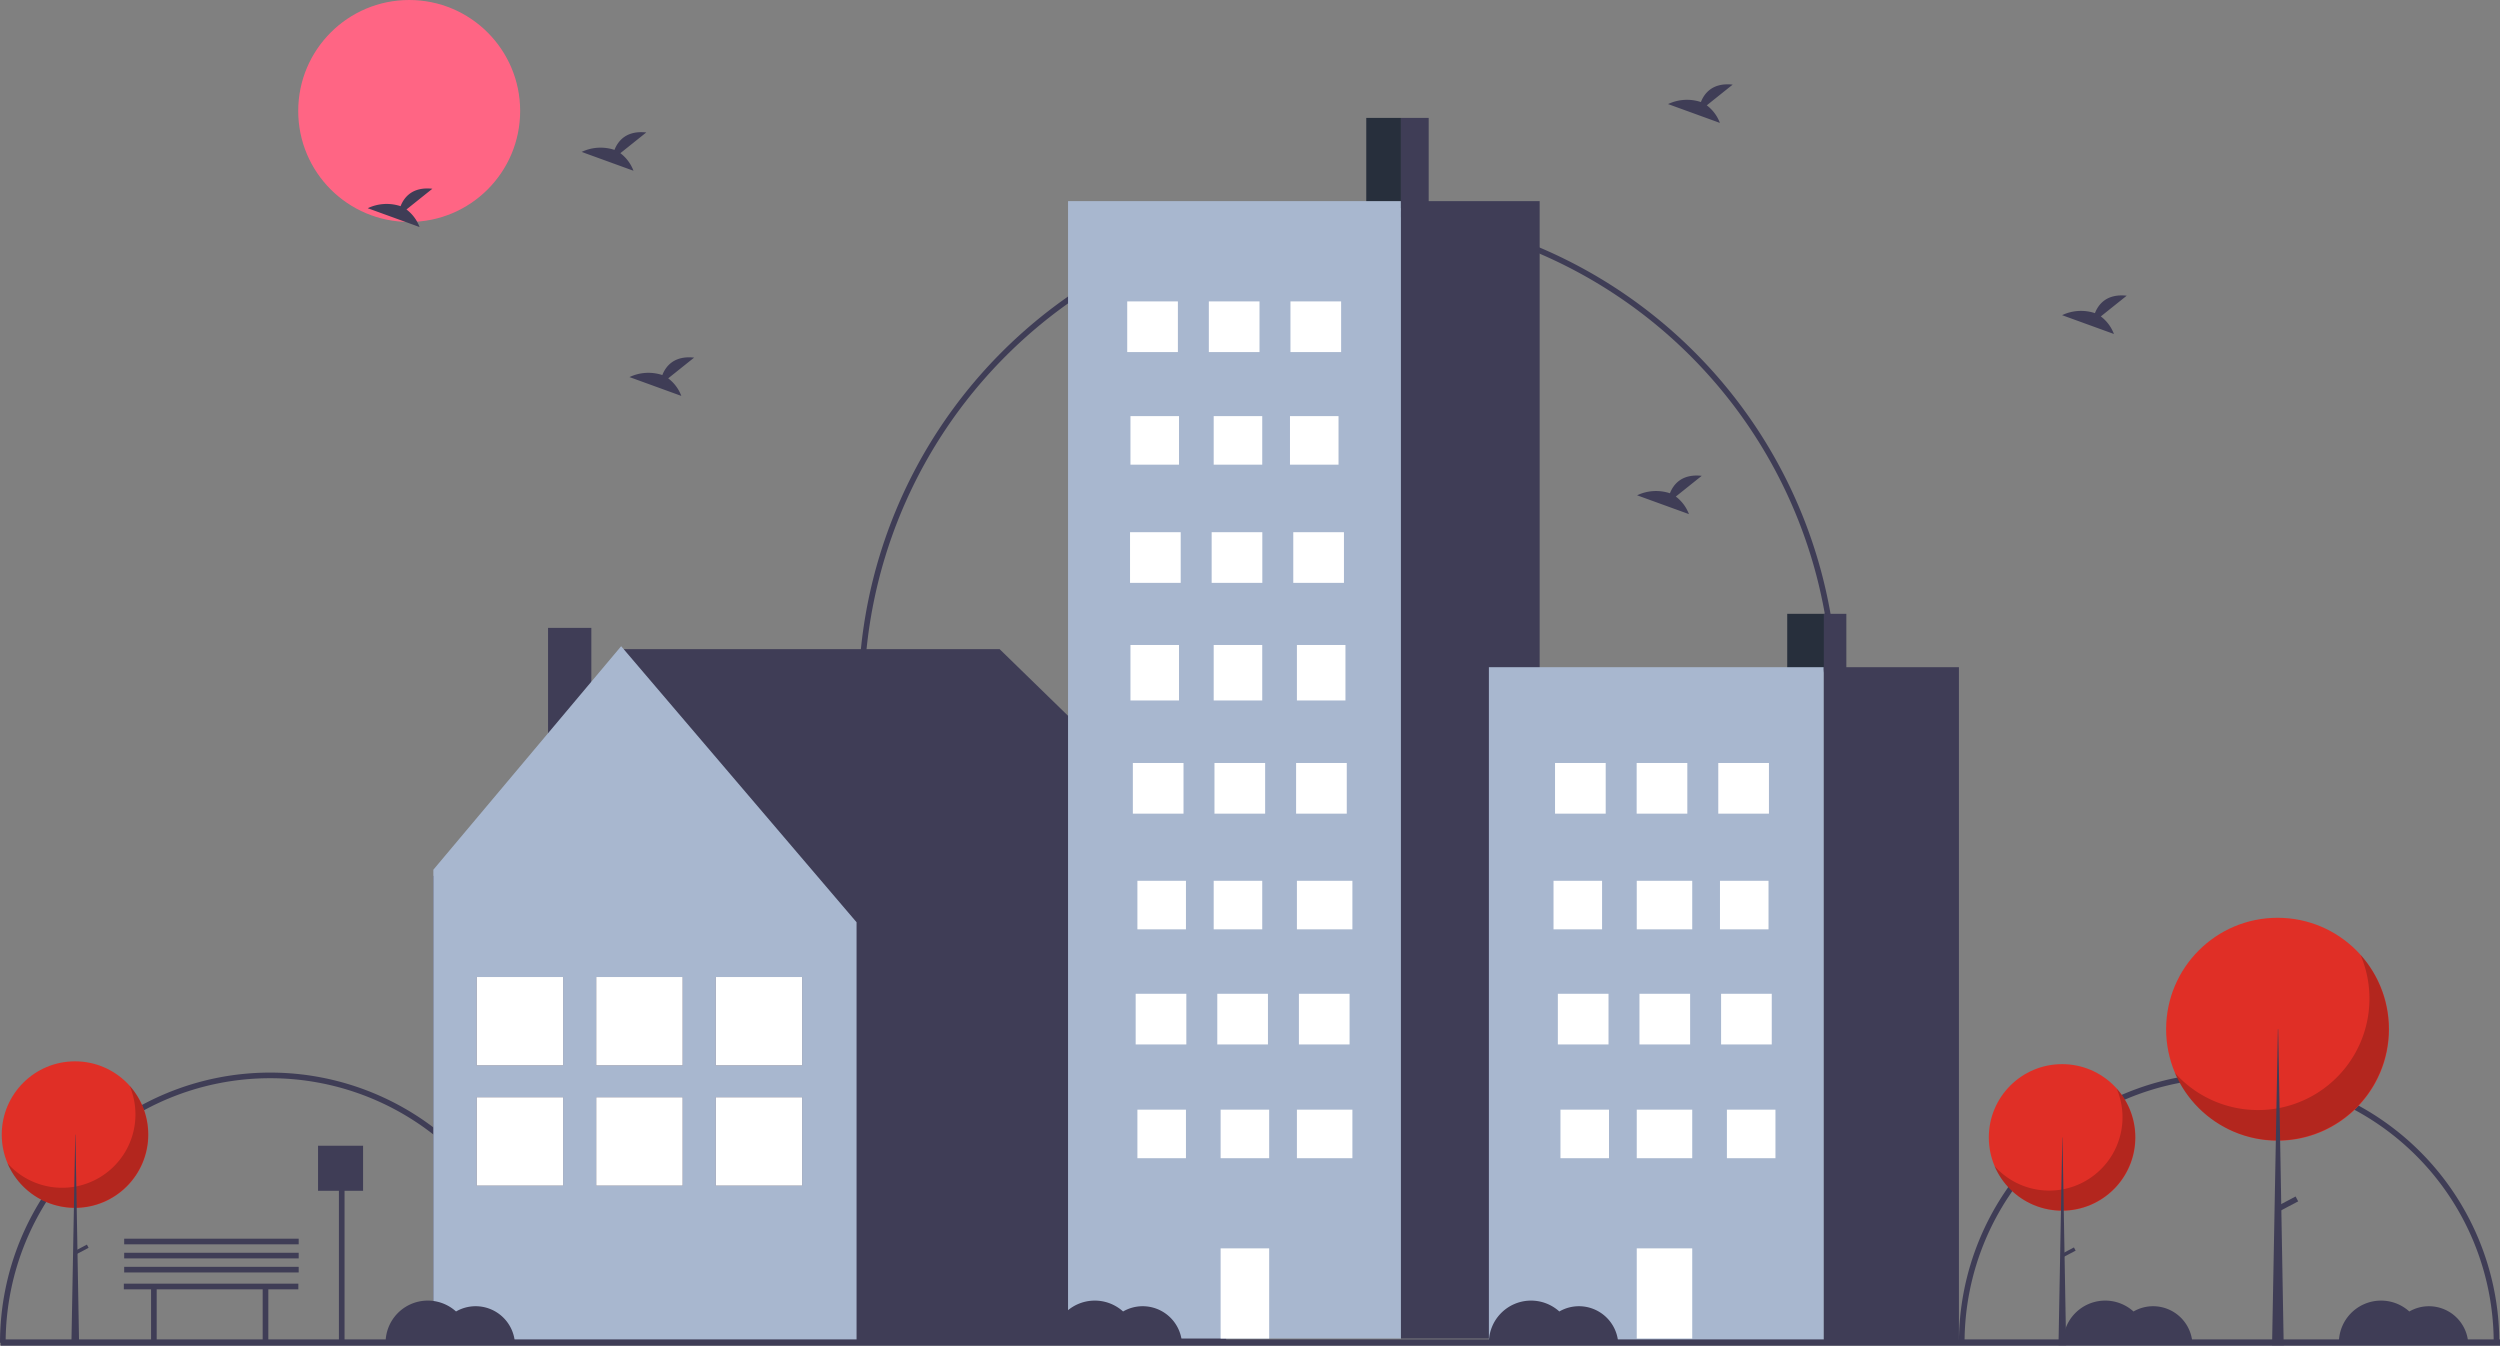<svg xmlns="http://www.w3.org/2000/svg" width="360.471" height="194.033" viewBox="0 0 360.471 194.033">
  <rect x="0" y="0" width="360.471" height="194.033" fill="#808080" stroke="none"/>
  <g id="Groupe_326" data-name="Groupe 326" transform="translate(0 0.065)">
    <path id="Tracé_1320" data-name="Tracé 1320" d="M233.8,630.943h-.812a38.147,38.147,0,1,0-76.295,0h-.812a38.959,38.959,0,1,1,77.918,0Z" transform="translate(-155.878 -437.394)" fill="#3f3d56"/>
    <path id="Tracé_1321" data-name="Tracé 1321" d="M929.8,630.943h-.812a38.147,38.147,0,0,0-76.295,0h-.812a38.959,38.959,0,0,1,77.918,0Z" transform="translate(-569.426 -437.394)" fill="#3f3d56"/>
    <path id="Tracé_1322" data-name="Tracé 1322" d="M602.1,355.6h-.812a69.8,69.8,0,1,0-139.6,0h-.812a70.613,70.613,0,1,1,141.227,0Z" transform="translate(-337.102 -254.982)" fill="#3f3d56"/>
    <circle id="Ellipse_381" data-name="Ellipse 381" cx="16" cy="16" r="16" transform="translate(43 -0.065)" fill="#ff6584"/>
    <path id="Tracé_1323" data-name="Tracé 1323" d="M153.891,263.364l27.54-32.8h54.145L268.664,262.8l-.668.43h.239v67.036H153.929V263.226Z" transform="translate(-91.438 -137.027)" fill="#3f3d56"/>
    <rect id="Rectangle_1227" data-name="Rectangle 1227" width="6.243" height="21.61" transform="translate(85.265 112.079) rotate(180)" fill="#3f3d56"/>
    <path id="Tracé_1324" data-name="Tracé 1324" d="M181.057,229.508,215,269.308v60.324h-61.02v-67.9Z" transform="translate(-91.494 -136.397)" fill="#a8b7cf"/>
    <rect id="Rectangle_1228" data-name="Rectangle 1228" width="12.462" height="12.742" transform="translate(103.203 140.81)" fill="#3f3d56"/>
    <rect id="Rectangle_1229" data-name="Rectangle 1229" width="12.462" height="12.742" transform="translate(103.203 158.148)" fill="#3f3d56"/>
    <rect id="Rectangle_1230" data-name="Rectangle 1230" width="12.462" height="12.742" transform="translate(103.203 140.81)" fill="#fff"/>
    <rect id="Rectangle_1231" data-name="Rectangle 1231" width="12.462" height="12.742" transform="translate(103.203 158.148)" fill="#fff"/>
    <rect id="Rectangle_1232" data-name="Rectangle 1232" width="12.462" height="12.742" transform="translate(85.969 140.81)" fill="#3f3d56"/>
    <rect id="Rectangle_1233" data-name="Rectangle 1233" width="12.462" height="12.742" transform="translate(85.969 158.148)" fill="#3f3d56"/>
    <rect id="Rectangle_1234" data-name="Rectangle 1234" width="12.462" height="12.742" transform="translate(85.969 140.81)" fill="#fff"/>
    <rect id="Rectangle_1235" data-name="Rectangle 1235" width="12.462" height="12.742" transform="translate(85.969 158.148)" fill="#fff"/>
    <rect id="Rectangle_1236" data-name="Rectangle 1236" width="12.462" height="12.742" transform="translate(68.734 140.81)" fill="#3f3d56"/>
    <rect id="Rectangle_1237" data-name="Rectangle 1237" width="12.462" height="12.742" transform="translate(68.734 158.148)" fill="#3f3d56"/>
    <rect id="Rectangle_1238" data-name="Rectangle 1238" width="12.462" height="12.742" transform="translate(68.734 140.81)" fill="#fff"/>
    <rect id="Rectangle_1239" data-name="Rectangle 1239" width="12.462" height="12.742" transform="translate(68.734 158.148)" fill="#fff"/>
    <rect id="Rectangle_1240" data-name="Rectangle 1240" width="5" height="13" transform="translate(197 16.935)" fill="#272f3c"/>
    <rect id="Rectangle_1241" data-name="Rectangle 1241" width="48" height="164" transform="translate(154 28.935)" fill="#a8b7cf"/>
    <rect id="Rectangle_1242" data-name="Rectangle 1242" width="20" height="164" transform="translate(202 28.935)" fill="#3f3d56"/>
    <rect id="Rectangle_1243" data-name="Rectangle 1243" width="7.305" height="7.305" transform="translate(162.533 43.394)" fill="#fff"/>
    <rect id="Rectangle_1244" data-name="Rectangle 1244" width="7.305" height="7.305" transform="translate(174.301 43.394)" fill="#fff"/>
    <rect id="Rectangle_1245" data-name="Rectangle 1245" width="7.305" height="7.305" transform="translate(186.07 43.394)" fill="#fff"/>
    <rect id="Rectangle_1246" data-name="Rectangle 1246" width="7" height="7" transform="translate(163 59.935)" fill="#fff"/>
    <rect id="Rectangle_1247" data-name="Rectangle 1247" width="7" height="7" transform="translate(175 59.935)" fill="#fff"/>
    <rect id="Rectangle_1248" data-name="Rectangle 1248" width="7" height="7" transform="translate(186 59.935)" fill="#fff"/>
    <rect id="Rectangle_1249" data-name="Rectangle 1249" width="7.305" height="7.305" transform="translate(162.938 76.672)" fill="#fff"/>
    <rect id="Rectangle_1250" data-name="Rectangle 1250" width="7.305" height="7.305" transform="translate(174.707 76.672)" fill="#fff"/>
    <rect id="Rectangle_1251" data-name="Rectangle 1251" width="7.305" height="7.305" transform="translate(186.476 76.672)" fill="#fff"/>
    <rect id="Rectangle_1252" data-name="Rectangle 1252" width="7" height="8" transform="translate(163 92.935)" fill="#fff"/>
    <rect id="Rectangle_1253" data-name="Rectangle 1253" width="7" height="8" transform="translate(175 92.935)" fill="#fff"/>
    <rect id="Rectangle_1254" data-name="Rectangle 1254" width="7" height="8" transform="translate(187 92.935)" fill="#fff"/>
    <rect id="Rectangle_1255" data-name="Rectangle 1255" width="7.305" height="7.305" transform="translate(163.344 109.949)" fill="#fff"/>
    <rect id="Rectangle_1256" data-name="Rectangle 1256" width="7.305" height="7.305" transform="translate(175.113 109.949)" fill="#fff"/>
    <rect id="Rectangle_1257" data-name="Rectangle 1257" width="7.305" height="7.305" transform="translate(186.882 109.949)" fill="#fff"/>
    <rect id="Rectangle_1258" data-name="Rectangle 1258" width="7" height="7" transform="translate(164 126.935)" fill="#fff"/>
    <rect id="Rectangle_1259" data-name="Rectangle 1259" width="7" height="7" transform="translate(175 126.935)" fill="#fff"/>
    <rect id="Rectangle_1260" data-name="Rectangle 1260" width="8" height="7" transform="translate(187 126.935)" fill="#fff"/>
    <rect id="Rectangle_1261" data-name="Rectangle 1261" width="7.305" height="7.305" transform="translate(163.75 143.227)" fill="#fff"/>
    <rect id="Rectangle_1262" data-name="Rectangle 1262" width="7.305" height="7.305" transform="translate(175.519 143.227)" fill="#fff"/>
    <rect id="Rectangle_1263" data-name="Rectangle 1263" width="7.305" height="7.305" transform="translate(187.288 143.227)" fill="#fff"/>
    <rect id="Rectangle_1264" data-name="Rectangle 1264" width="7" height="7" transform="translate(164 159.935)" fill="#fff"/>
    <rect id="Rectangle_1265" data-name="Rectangle 1265" width="7" height="7" transform="translate(176 159.935)" fill="#fff"/>
    <rect id="Rectangle_1266" data-name="Rectangle 1266" width="7" height="13" transform="translate(176 179.935)" fill="#fff"/>
    <rect id="Rectangle_1267" data-name="Rectangle 1267" width="8" height="7" transform="translate(187 159.935)" fill="#fff"/>
    <rect id="Rectangle_1268" data-name="Rectangle 1268" width="4" height="13" transform="translate(202 16.935)" fill="#3f3d56"/>
    <rect id="Rectangle_1269" data-name="Rectangle 1269" width="5.682" height="8.418" transform="translate(257.698 88.441)" fill="#272f3c"/>
    <rect id="Rectangle_1270" data-name="Rectangle 1270" width="48.293" height="97.412" transform="translate(214.681 96.137)" fill="#a8b7cf"/>
    <rect id="Rectangle_1271" data-name="Rectangle 1271" width="19.48" height="97.412" transform="translate(262.974 96.137)" fill="#3f3d56"/>
    <rect id="Rectangle_1272" data-name="Rectangle 1272" width="7.305" height="7.305" transform="translate(224.218 109.949)" fill="#fff"/>
    <rect id="Rectangle_1273" data-name="Rectangle 1273" width="7.305" height="7.305" transform="translate(235.987 109.949)" fill="#fff"/>
    <rect id="Rectangle_1274" data-name="Rectangle 1274" width="7.305" height="7.305" transform="translate(247.756 109.949)" fill="#fff"/>
    <rect id="Rectangle_1275" data-name="Rectangle 1275" width="7" height="7" transform="translate(224 126.935)" fill="#fff"/>
    <rect id="Rectangle_1276" data-name="Rectangle 1276" width="8" height="7" transform="translate(236 126.935)" fill="#fff"/>
    <rect id="Rectangle_1277" data-name="Rectangle 1277" width="7" height="7" transform="translate(248 126.935)" fill="#fff"/>
    <rect id="Rectangle_1278" data-name="Rectangle 1278" width="7.305" height="7.305" transform="translate(224.624 143.227)" fill="#fff"/>
    <rect id="Rectangle_1279" data-name="Rectangle 1279" width="7.305" height="7.305" transform="translate(236.392 143.227)" fill="#fff"/>
    <rect id="Rectangle_1280" data-name="Rectangle 1280" width="7.305" height="7.305" transform="translate(248.161 143.227)" fill="#fff"/>
    <rect id="Rectangle_1281" data-name="Rectangle 1281" width="7" height="7" transform="translate(225 159.935)" fill="#fff"/>
    <rect id="Rectangle_1282" data-name="Rectangle 1282" width="8" height="7" transform="translate(236 159.935)" fill="#fff"/>
    <rect id="Rectangle_1283" data-name="Rectangle 1283" width="8" height="13" transform="translate(236 179.935)" fill="#fff"/>
    <rect id="Rectangle_1284" data-name="Rectangle 1284" width="7" height="7" transform="translate(249 159.935)" fill="#fff"/>
    <rect id="Rectangle_1285" data-name="Rectangle 1285" width="3.247" height="8.178" transform="translate(262.974 88.441)" fill="#3f3d56"/>
    <rect id="Rectangle_1286" data-name="Rectangle 1286" width="360.372" height="0.909" transform="translate(0.099 193.059)" fill="#3f3d56"/>
    <circle id="Ellipse_382" data-name="Ellipse 382" cx="10.568" cy="10.568" r="10.568" transform="translate(286.763 153.372)" fill="#e02f26"/>
    <path id="Tracé_1325" data-name="Tracé 1325" d="M882.126,597.631a10.569,10.569,0,0,1-17.609,11.185,10.569,10.569,0,1,0,17.609-11.185Z" transform="translate(-576.934 -440.749)" opacity="0.2"/>
    <path id="Tracé_1326" data-name="Tracé 1326" d="M731.924,404.041h.029L732.475,434h-1.1Z" transform="translate(-434.564 -240.101)" fill="#3f3d56"/>
    <rect id="Rectangle_1287" data-name="Rectangle 1287" width="0.523" height="1.974" transform="translate(299.04 179.799) rotate(62.234)" fill="#3f3d56"/>
    <circle id="Ellipse_383" data-name="Ellipse 383" cx="16.07" cy="16.07" r="16.07" transform="translate(312.33 132.269)" fill="#e02f26"/>
    <path id="Tracé_1327" data-name="Tracé 1327" d="M955.347,550.134a16.072,16.072,0,0,1-26.778,17.008,16.072,16.072,0,1,0,26.778-17.008Z" transform="translate(-614.992 -412.528)" opacity="0.2"/>
    <path id="Tracé_1328" data-name="Tracé 1328" d="M808.1,365.6h.044l.795,45.562H807.26Z" transform="translate(-479.655 -217.259)" fill="#3f3d56"/>
    <rect id="Rectangle_1288" data-name="Rectangle 1288" width="0.795" height="3.002" transform="translate(331 172.455) rotate(62.234)" fill="#3f3d56"/>
    <circle id="Ellipse_384" data-name="Ellipse 384" cx="10.568" cy="10.568" r="10.568" transform="translate(0.251 152.967)" fill="#e02f26"/>
    <path id="Tracé_1329" data-name="Tracé 1329" d="M176.126,596.631a10.569,10.569,0,0,1-17.609,11.185,10.569,10.569,0,1,0,17.609-11.185Z" transform="translate(-157.446 -440.155)" opacity="0.2"/>
    <path id="Tracé_1330" data-name="Tracé 1330" d="M25.924,403.041h.029L26.475,433h-1.1Z" transform="translate(-15.075 -239.506)" fill="#3f3d56"/>
    <rect id="Rectangle_1289" data-name="Rectangle 1289" width="0.523" height="1.974" transform="translate(12.529 179.392) rotate(62.234)" fill="#3f3d56"/>
    <path id="Tracé_1331" data-name="Tracé 1331" d="M754.118,243.883l3.736-2.988c-2.9-.32-4.095,1.263-4.583,2.515a6.363,6.363,0,0,0-4.736.292l7.475,2.714A5.657,5.657,0,0,0,754.118,243.883Z" transform="translate(-508.021 -228.76)" fill="#3f3d56"/>
    <path id="Tracé_1332" data-name="Tracé 1332" d="M292.117,280.883l3.736-2.988c-2.9-.32-4.095,1.263-4.583,2.515a6.363,6.363,0,0,0-4.736.292l7.475,2.714A5.656,5.656,0,0,0,292.117,280.883Z" transform="translate(-233.511 -250.745)" fill="#3f3d56"/>
    <path id="Tracé_1333" data-name="Tracé 1333" d="M894.118,318.883l3.736-2.988c-2.9-.32-4.095,1.263-4.583,2.515a6.363,6.363,0,0,0-4.736.292l7.475,2.714A5.656,5.656,0,0,0,894.118,318.883Z" transform="translate(-591.205 -273.324)" fill="#3f3d56"/>
    <path id="Tracé_1334" data-name="Tracé 1334" d="M368.117,260.883l3.736-2.988c-2.9-.32-4.095,1.263-4.583,2.515a6.364,6.364,0,0,0-4.736.292l7.475,2.714a5.657,5.657,0,0,0-1.892-2.533Z" transform="translate(-278.669 -238.861)" fill="#3f3d56"/>
    <path id="Tracé_1335" data-name="Tracé 1335" d="M385.117,340.883l3.736-2.988c-2.9-.32-4.095,1.263-4.583,2.515a6.363,6.363,0,0,0-4.736.292l7.475,2.714A5.656,5.656,0,0,0,385.117,340.883Z" transform="translate(-288.77 -286.396)" fill="#3f3d56"/>
    <path id="Tracé_1336" data-name="Tracé 1336" d="M743.118,382.883l3.736-2.988c-2.9-.32-4.095,1.263-4.583,2.515a6.363,6.363,0,0,0-4.736.292l7.475,2.714A5.657,5.657,0,0,0,743.118,382.883Z" transform="translate(-501.485 -311.351)" fill="#3f3d56"/>
    <path id="Tracé_1337" data-name="Tracé 1337" d="M69.161,456H44v.812h3.924v7.711h.812v-7.711H64.02v7.711h.812v-7.711h4.33Z" transform="translate(-26.144 -270.973)" fill="#3f3d56"/>
    <path id="Tracé_1338" data-name="Tracé 1338" d="M305.864,673.8a5.649,5.649,0,0,0-2.829.759,6.08,6.08,0,0,0-10.157,4.516h18.647A5.678,5.678,0,0,0,305.864,673.8Z" transform="translate(-237.28 -485.523)" fill="#3f3d56"/>
    <path id="Tracé_1339" data-name="Tracé 1339" d="M542.864,673.8a5.649,5.649,0,0,0-2.829.759,6.08,6.08,0,0,0-10.157,4.517h18.647A5.678,5.678,0,0,0,542.864,673.8Z" transform="translate(-378.1 -485.523)" fill="#3f3d56"/>
    <path id="Tracé_1340" data-name="Tracé 1340" d="M697.864,673.8a5.649,5.649,0,0,0-2.829.759,6.08,6.08,0,0,0-10.157,4.517h18.647A5.678,5.678,0,0,0,697.864,673.8Z" transform="translate(-470.197 -485.523)" fill="#3f3d56"/>
    <path id="Tracé_1341" data-name="Tracé 1341" d="M901.864,673.8a5.649,5.649,0,0,0-2.829.759,6.08,6.08,0,0,0-10.157,4.517h18.647A5.678,5.678,0,0,0,901.864,673.8Z" transform="translate(-591.409 -485.523)" fill="#3f3d56"/>
    <path id="Tracé_1342" data-name="Tracé 1342" d="M999.865,673.8a5.648,5.648,0,0,0-2.829.759,6.08,6.08,0,0,0-10.158,4.517h18.647A5.678,5.678,0,0,0,999.865,673.8Z" transform="translate(-649.638 -485.522)" fill="#3f3d56"/>
    <path id="Tracé_1343" data-name="Tracé 1343" d="M119.493,407H113v6.493h3.01v21.879h.812V413.493h2.672Z" transform="translate(-67.142 -241.859)" fill="#3f3d56"/>
    <rect id="Rectangle_1290" data-name="Rectangle 1290" width="25.161" height="0.812" transform="translate(17.906 182.598)" fill="#3f3d56"/>
    <rect id="Rectangle_1291" data-name="Rectangle 1291" width="25.161" height="0.812" transform="translate(17.906 180.569)" fill="#3f3d56"/>
    <rect id="Rectangle_1292" data-name="Rectangle 1292" width="25.161" height="0.812" transform="translate(17.906 178.54)" fill="#3f3d56"/>
  </g>
</svg>
